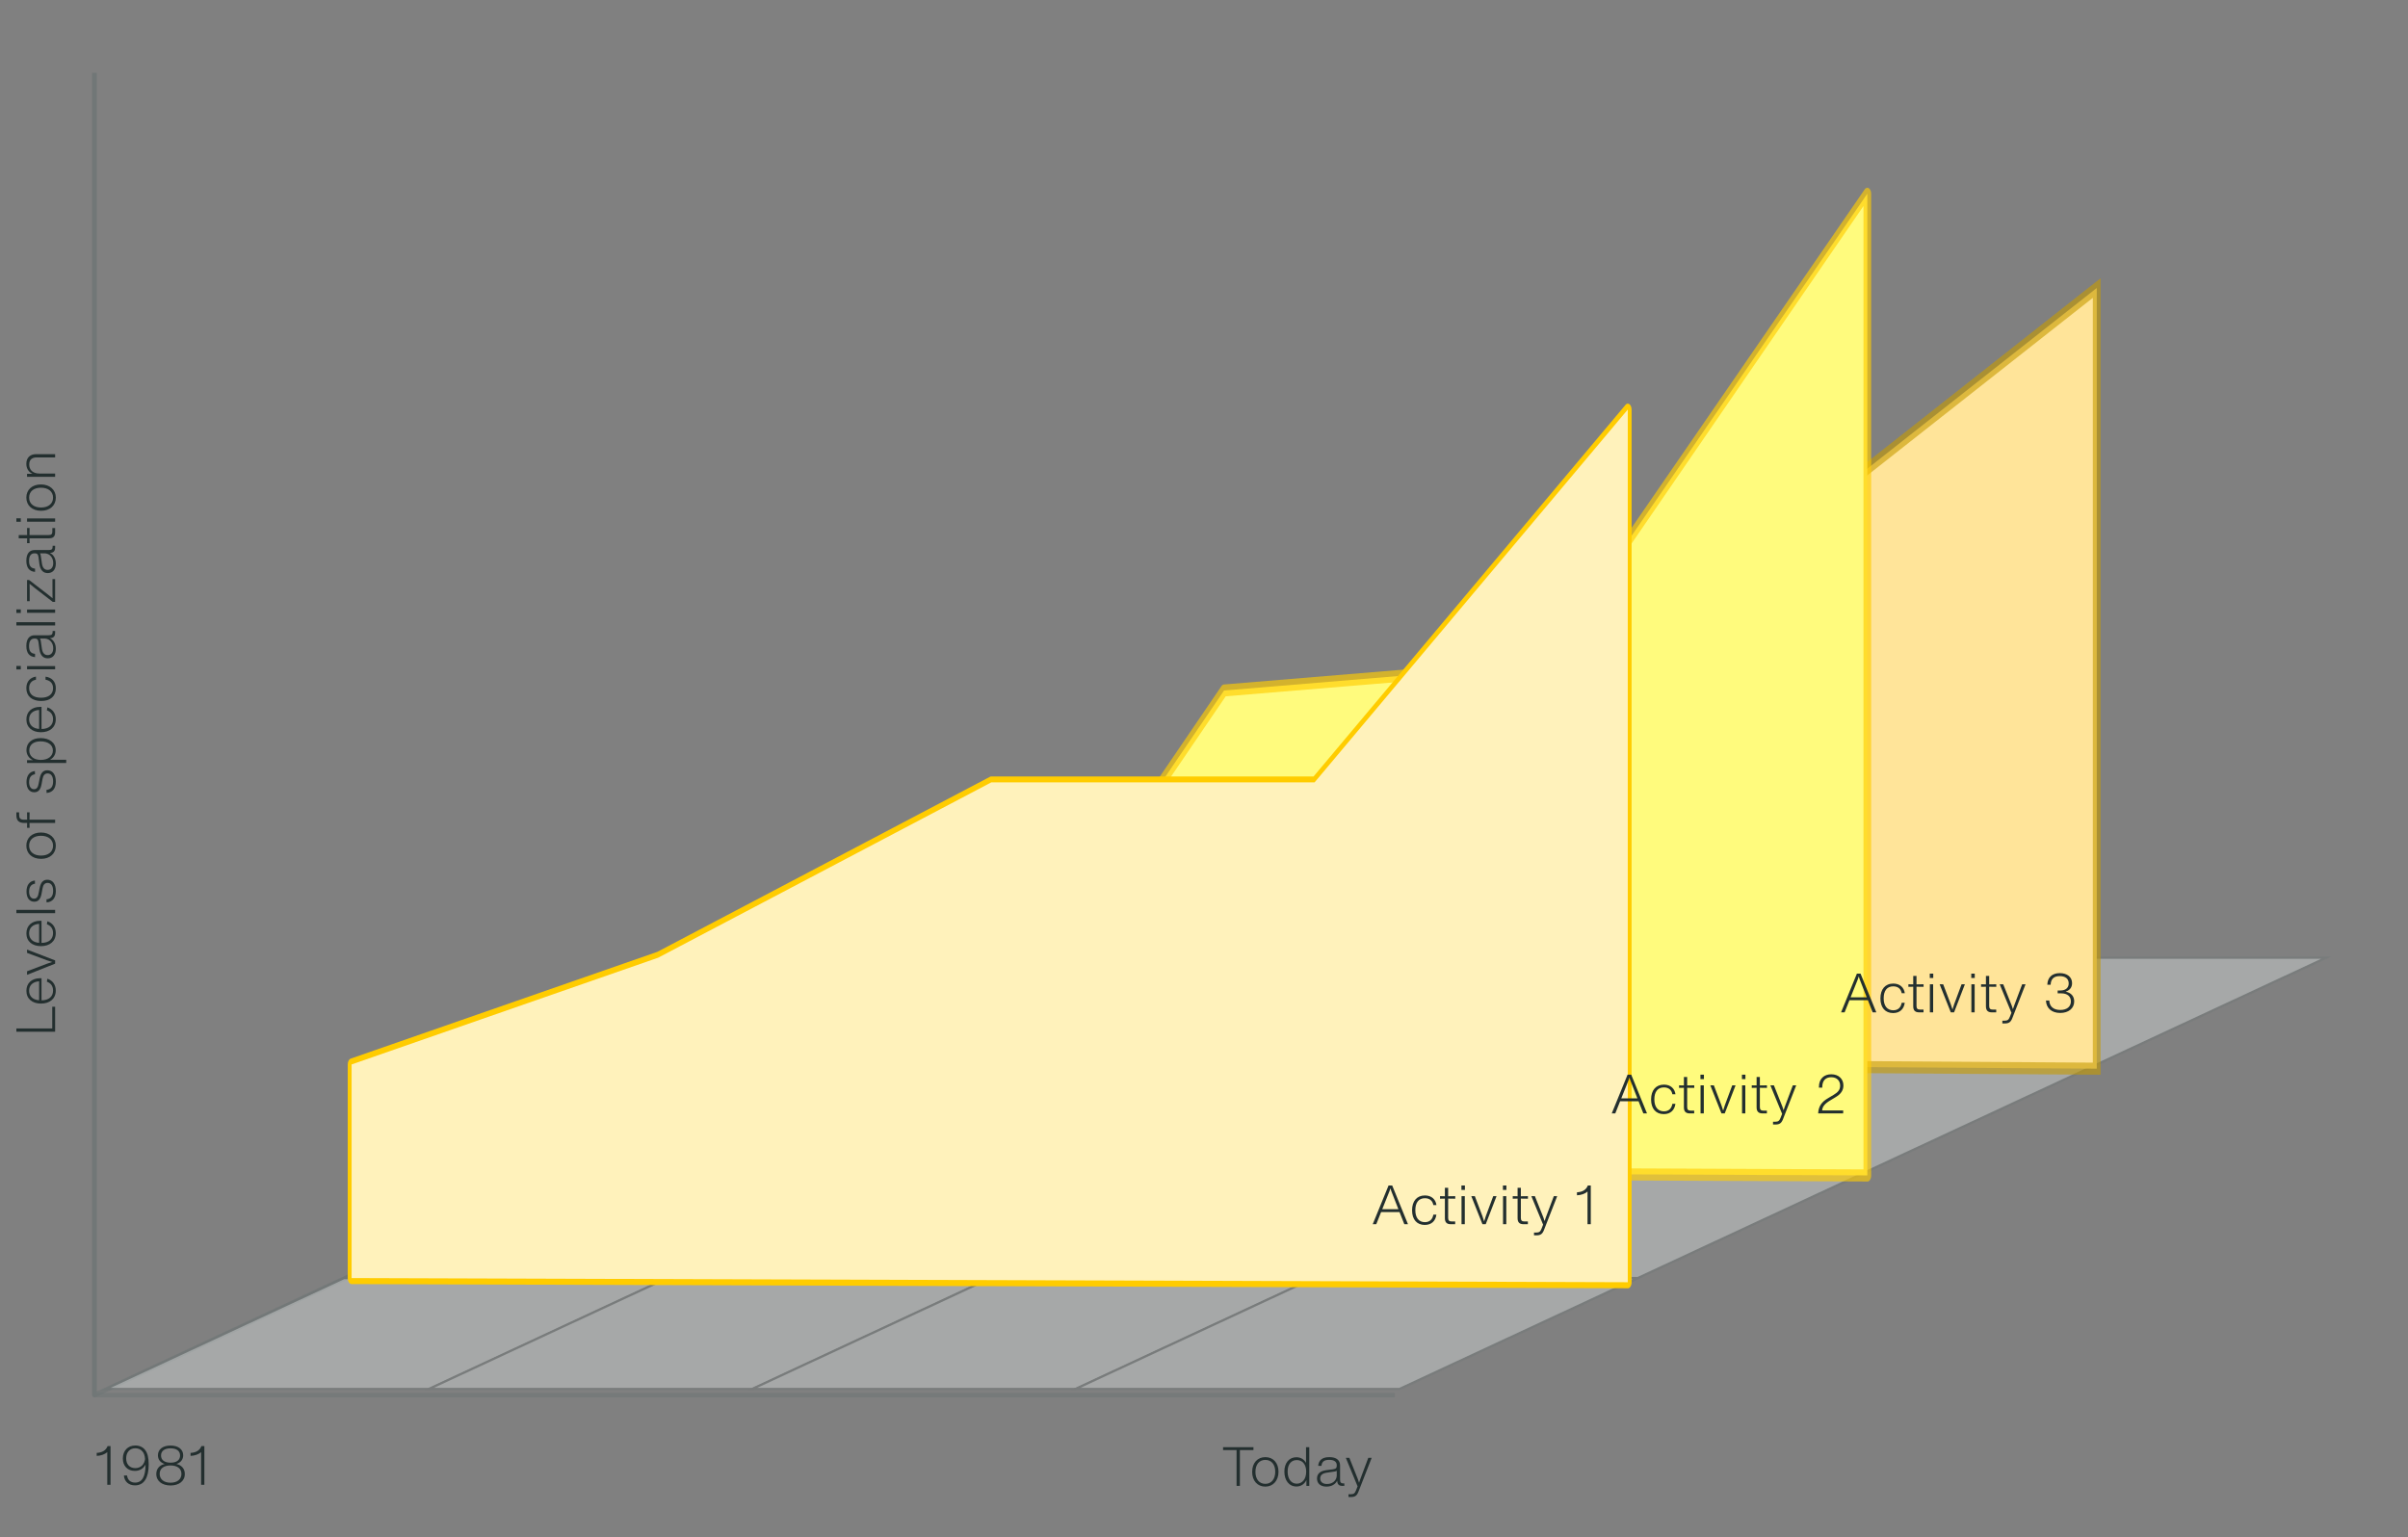 <svg width="531" height="339" viewBox="0 0 531 339" fill="none" xmlns="http://www.w3.org/2000/svg">
<rect x="0" y="0" width="531" height="339" fill="#808080" stroke="none"/>
<g clip-path="url(#clip0_13850_89045)">
<path opacity="0.5" d="M20.832 16.082V307.691H307.577" stroke="#6C7575" stroke-linejoin="round"/>
<path opacity="0.5" d="M20.832 16.082V307.691L227.626 211.221" stroke="#6C7575" stroke-linejoin="round"/>
<g opacity="0.35">
<path d="M246.528 235.688H175.051L227.625 211.219H299.092L246.528 235.688Z" fill="#EDF4F4" stroke="#6C7575" stroke-width="0.5" stroke-miterlimit="10"/>
<path d="M317.825 235.688H246.348L298.912 211.219H370.389L317.825 235.688Z" fill="#EDF4F4" stroke="#6C7575" stroke-width="0.5" stroke-miterlimit="10"/>
<path d="M389.103 235.688H317.637L370.201 211.219H441.678L389.103 235.688Z" fill="#EDF4F4" stroke="#6C7575" stroke-width="0.5" stroke-miterlimit="10"/>
<path d="M460.391 235.688H388.914L441.488 211.219H512.966L460.391 235.688Z" fill="#EDF4F4" stroke="#6C7575" stroke-width="0.5" stroke-miterlimit="10"/>
<path d="M195.932 259.235H124.465L177.029 234.766H248.506L195.932 259.235Z" fill="#EDF4F4" stroke="#6C7575" stroke-width="0.5" stroke-miterlimit="10"/>
<path d="M267.223 259.235H195.746L248.32 234.766H319.798L267.223 259.235Z" fill="#EDF4F4" stroke="#6C7575" stroke-width="0.5" stroke-miterlimit="10"/>
<path d="M338.512 259.235H267.035L319.609 234.766H391.087L338.512 259.235Z" fill="#EDF4F4" stroke="#6C7575" stroke-width="0.5" stroke-miterlimit="10"/>
<path d="M409.805 259.235H338.328L390.892 234.766H462.369L409.805 259.235Z" fill="#EDF4F4" stroke="#6C7575" stroke-width="0.5" stroke-miterlimit="10"/>
<path d="M145.34 282.797H73.863L126.438 258.328H197.915L145.34 282.797Z" fill="#EDF4F4" stroke="#6C7575" stroke-width="0.5" stroke-miterlimit="10"/>
<path d="M216.629 282.797H145.152L197.727 258.328H269.193L216.629 282.797Z" fill="#EDF4F4" stroke="#6C7575" stroke-width="0.5" stroke-miterlimit="10"/>
<path d="M287.922 282.797H216.445L269.009 258.328H340.486L287.922 282.797Z" fill="#EDF4F4" stroke="#6C7575" stroke-width="0.5" stroke-miterlimit="10"/>
<path d="M359.205 282.797H287.738L340.302 258.328H411.779L359.205 282.797Z" fill="#EDF4F4" stroke="#6C7575" stroke-width="0.5" stroke-miterlimit="10"/>
<path d="M94.751 306.348H23.273L75.848 281.879H147.315L94.751 306.348Z" fill="#EDF4F4" stroke="#6C7575" stroke-width="0.5" stroke-miterlimit="10"/>
<path d="M166.04 306.344H94.562L147.126 281.875H218.604L166.04 306.344Z" fill="#EDF4F4" stroke="#6C7575" stroke-width="0.5" stroke-miterlimit="10"/>
<path d="M237.318 306.344H165.852L218.416 281.875H289.893L237.318 306.344Z" fill="#EDF4F4" stroke="#6C7575" stroke-width="0.5" stroke-miterlimit="10"/>
<path d="M308.614 306.344H237.137L289.711 281.875H361.188L308.614 306.344Z" fill="#EDF4F4" stroke="#6C7575" stroke-width="0.5" stroke-miterlimit="10"/>
</g>
<g style="mix-blend-mode:multiply">
<path d="M319.793 234.772L390.888 119.817L462.365 63.52V235.694L319.793 234.772Z" fill="#FFE499"/>
</g>
<path opacity="0.6" d="M463.209 237.035L317.785 236.097L390.502 118.635L463.209 61.367V237.035ZM321.774 233.46L461.504 234.366V65.685L391.391 120.899L321.774 233.46Z" fill="#C79C00"/>
<g style="mix-blend-mode:multiply">
<path d="M197.723 258.333L269.923 152.289L340.294 146.45L411.772 42.719V259.238L197.723 258.333Z" fill="#FFFB7D"/>
</g>
<path opacity="0.65" d="M411.774 260.584L197.725 259.662C197.374 259.662 197.064 259.322 196.94 258.821C196.816 258.32 196.898 257.737 197.146 257.365L269.347 151.321C269.492 151.111 269.678 150.982 269.884 150.966L339.987 145.16L411.247 41.687C411.505 41.38 411.846 41.315 412.146 41.541C412.436 41.768 412.622 42.221 412.622 42.738V259.274C412.622 259.63 412.529 259.969 412.374 260.212C412.219 260.454 412.001 260.6 411.774 260.6V260.584ZM199.865 257.01L410.927 257.915V45.439L340.824 147.488C340.69 147.65 340.514 147.763 340.349 147.763L270.288 153.569L199.865 256.993V257.01Z" fill="#FFCC00"/>
<path d="M358.954 284.131L77.531 283.209C77.066 283.209 76.684 282.61 76.684 281.883V234.772C76.684 234.141 76.963 233.607 77.345 233.478L144.957 209.93L218.325 171.31C218.408 171.262 218.501 171.245 218.594 171.245H289.668L358.541 89.185C358.809 88.959 359.119 88.975 359.378 89.202C359.636 89.444 359.791 89.881 359.791 90.35V282.821C359.791 283.176 359.698 283.516 359.543 283.759C359.388 284.001 359.171 284.147 358.944 284.147L358.954 284.131ZM78.389 280.556L358.107 281.462V92.582L290.298 173.72C290.174 173.833 290.03 173.882 289.885 173.882H218.739L145.422 212.486L78.389 235.839V280.556Z" fill="#FFCC00"/>
<g style="mix-blend-mode:multiply">
<path d="M77.535 281.877V234.766L145.147 211.219L218.598 172.55H289.889L358.948 90.328V282.799L77.535 281.877Z" fill="#FFF2BB"/>
</g>
<path d="M24.374 318.94V327.484H23.654V320.26C23.102 320.788 22.214 321.064 21.326 321.1V320.44C22.442 320.392 23.342 319.948 23.726 318.94H24.374ZM32.022 319.828C32.55 320.512 32.79 321.532 32.79 322.984C32.79 325.912 31.782 327.604 29.778 327.604C28.398 327.604 27.426 326.788 27.318 325.42H28.014C28.134 326.428 28.806 326.992 29.802 326.992C31.338 326.992 32.094 325.66 32.094 323.032V323.008C31.638 323.884 30.81 324.412 29.73 324.412C28.11 324.412 27.09 323.296 27.09 321.688C27.09 319.96 28.182 318.808 29.85 318.808C30.774 318.808 31.53 319.168 32.022 319.828ZM29.838 323.8C31.026 323.8 31.842 322.996 31.986 321.796C31.938 321.052 31.758 320.536 31.446 320.152C31.062 319.66 30.474 319.42 29.838 319.42C28.626 319.42 27.822 320.296 27.822 321.652C27.822 322.948 28.578 323.8 29.838 323.8ZM37.609 327.628C35.809 327.628 34.465 326.704 34.465 325.096C34.465 323.956 35.138 323.164 36.301 322.888V322.876C35.33 322.576 34.825 321.868 34.825 320.968C34.825 319.648 35.917 318.82 37.609 318.82C39.289 318.82 40.394 319.648 40.394 320.968C40.394 321.868 39.877 322.576 38.917 322.876V322.888C40.081 323.164 40.754 323.956 40.754 325.096C40.754 326.704 39.41 327.628 37.609 327.628ZM37.609 322.6C38.941 322.6 39.709 322.024 39.709 321.016C39.709 319.996 38.917 319.432 37.609 319.432C36.301 319.432 35.51 319.996 35.51 321.016C35.51 322.024 36.289 322.6 37.609 322.6ZM37.609 327.016C39.097 327.016 40.01 326.248 40.01 325.072C40.01 323.896 39.109 323.212 37.609 323.212C36.097 323.212 35.209 323.896 35.209 325.072C35.209 326.248 36.121 327.016 37.609 327.016ZM45.069 318.94V327.484H44.349V320.26C43.797 320.788 42.909 321.064 42.021 321.1V320.44C43.137 320.392 44.037 319.948 44.421 318.94H45.069Z" fill="#232F2F"/>
<path d="M3.612 226.824H11.52V222.048H12.156V227.544H3.612V226.824ZM8.844 215.752H9.156V220.624C10.776 220.624 11.7 219.796 11.7 218.464C11.7 217.372 11.088 216.784 10.344 216.52L10.44 215.86C11.508 216.196 12.3 217.096 12.3 218.476C12.3 220.276 10.968 221.344 9.036 221.344C7.116 221.344 5.82 220.288 5.82 218.524C5.82 216.808 7.032 215.752 8.844 215.752ZM6.42 218.512C6.42 219.712 7.224 220.516 8.628 220.612V216.424C7.26 216.532 6.42 217.264 6.42 218.512ZM10.356 211.795L5.964 210.163V209.431L12.156 211.819V212.539L5.964 214.999V214.219L10.356 212.551L11.532 212.167L10.356 211.795ZM8.844 203.084H9.156L9.156 207.956C10.776 207.956 11.7 207.128 11.7 205.796C11.7 204.704 11.088 204.116 10.344 203.852L10.44 203.192C11.508 203.528 12.3 204.428 12.3 205.808C12.3 207.608 10.968 208.676 9.036 208.676C7.116 208.676 5.82 207.62 5.82 205.856C5.82 204.14 7.032 203.084 8.844 203.084ZM6.42 205.844C6.42 207.044 7.224 207.848 8.628 207.944L8.628 203.756C7.26 203.864 6.42 204.596 6.42 205.844ZM12.156 200.682V201.402H3.612V200.682H12.156ZM12.312 196.513C12.312 198.049 11.604 198.925 10.272 199.033L10.248 198.349C11.244 198.253 11.712 197.617 11.712 196.477C11.712 195.349 11.256 194.725 10.5 194.725C9.876 194.725 9.516 195.133 9.372 195.973L9.168 197.089C8.952 198.253 8.484 198.877 7.56 198.877C6.492 198.877 5.844 198.049 5.844 196.621C5.844 195.241 6.48 194.329 7.692 194.197L7.716 194.905C6.888 195.013 6.42 195.601 6.42 196.645C6.42 197.581 6.792 198.205 7.5 198.205C8.112 198.205 8.388 197.761 8.532 196.921L8.748 195.829C8.988 194.581 9.552 194.029 10.44 194.029C11.604 194.029 12.312 194.965 12.312 196.513ZM12.312 186.518C12.312 188.258 11.016 189.422 9.06 189.422C7.068 189.422 5.808 188.234 5.808 186.506C5.808 184.802 7.056 183.614 9.036 183.614C10.992 183.614 12.312 184.814 12.312 186.518ZM11.7 186.518C11.7 185.174 10.644 184.334 9.036 184.334C7.416 184.334 6.42 185.174 6.42 186.518C6.42 187.862 7.44 188.702 9.06 188.702C10.68 188.702 11.7 187.85 11.7 186.518ZM4.224 179.165V179.789C4.224 180.461 4.476 180.785 5.28 180.785H5.988L5.964 179.165H6.528L6.504 180.785H12.156V181.505H6.504L6.528 182.585H5.964L5.988 181.505H5.376C4.128 181.505 3.612 180.953 3.612 179.801V179.165H4.224ZM12.312 172.372C12.312 173.908 11.604 174.784 10.272 174.892L10.248 174.208C11.244 174.112 11.712 173.476 11.712 172.336C11.712 171.208 11.256 170.584 10.5 170.584C9.876 170.584 9.516 170.992 9.372 171.832L9.168 172.948C8.952 174.112 8.484 174.736 7.56 174.736C6.492 174.736 5.844 173.908 5.844 172.48C5.844 171.1 6.48 170.188 7.692 170.056L7.716 170.764C6.888 170.872 6.42 171.46 6.42 172.504C6.42 173.44 6.792 174.064 7.5 174.064C8.112 174.064 8.388 173.62 8.532 172.78L8.748 171.688C8.988 170.44 9.552 169.888 10.44 169.888C11.604 169.888 12.312 170.824 12.312 172.372ZM5.832 165.428C5.832 163.832 7.056 162.788 8.952 162.788C10.884 162.788 12.288 163.796 12.288 165.464C12.288 166.436 11.76 167.18 11.028 167.564H14.604V168.284H5.964V167.648H7.284C6.444 167.312 5.832 166.508 5.832 165.428ZM11.664 165.524C11.664 164.264 10.56 163.508 8.952 163.508C7.356 163.508 6.456 164.276 6.456 165.524C6.456 166.724 7.356 167.6 9.012 167.6C10.644 167.6 11.664 166.748 11.664 165.524ZM8.844 155.905H9.156V160.777C10.776 160.777 11.7 159.949 11.7 158.617C11.7 157.525 11.088 156.937 10.344 156.673L10.44 156.013C11.508 156.349 12.3 157.249 12.3 158.629C12.3 160.429 10.968 161.497 9.036 161.497C7.116 161.497 5.82 160.441 5.82 158.677C5.82 156.961 7.032 155.905 8.844 155.905ZM6.42 158.665C6.42 159.865 7.224 160.669 8.628 160.765V156.577C7.26 156.685 6.42 157.417 6.42 158.665ZM12.312 151.81C12.312 153.526 11.136 154.606 9.084 154.606C7.044 154.606 5.808 153.538 5.808 151.774C5.808 150.274 6.708 149.398 7.932 149.23V149.914C7.068 150.058 6.42 150.646 6.42 151.774C6.42 153.178 7.416 153.886 9.06 153.886C10.716 153.886 11.7 153.118 11.7 151.774C11.7 150.694 11.052 150.082 10.044 149.914V149.242C11.412 149.422 12.312 150.298 12.312 151.81ZM4.584 146.88V147.648H3.612V146.88H4.584ZM12.156 146.904V147.624H5.964V146.904H12.156ZM11.604 139.363V139.171H12.156V139.567C12.156 140.371 11.796 140.719 10.992 140.743C11.808 141.127 12.312 141.991 12.312 143.107C12.312 144.463 11.58 145.195 10.536 145.195C9.564 145.195 8.88 144.595 8.688 143.179L8.484 141.619C8.388 140.971 8.124 140.839 7.728 140.839H7.584C6.876 140.839 6.408 141.331 6.408 142.507C6.408 143.647 6.828 144.115 7.728 144.211V144.931C6.492 144.823 5.808 144.055 5.808 142.459C5.808 140.911 6.48 140.107 7.644 140.107H10.752C11.376 140.107 11.604 139.927 11.604 139.363ZM11.736 142.987C11.736 141.847 11.064 140.947 9.96 140.839H8.82C8.904 140.959 8.952 141.127 8.988 141.343L9.24 143.059C9.384 144.067 9.84 144.487 10.512 144.487C11.232 144.487 11.736 143.971 11.736 142.987ZM12.156 137.225V137.945H3.612V137.225H12.156ZM4.584 134.411V135.179H3.612V134.411H4.584ZM12.156 134.435V135.155H5.964V134.435H12.156ZM11.568 130.35V127.722H12.156V132.75H11.64L7.644 129.666C7.272 129.366 6.9 129.066 6.528 128.754C6.552 129.234 6.552 129.81 6.552 130.326V132.594H5.964L5.964 127.926H6.42L10.5 131.07C10.86 131.346 11.22 131.646 11.592 131.946C11.568 131.454 11.568 130.866 11.568 130.35ZM11.604 120.566V120.374H12.156V120.77C12.156 121.574 11.796 121.922 10.992 121.946C11.808 122.33 12.312 123.194 12.312 124.31C12.312 125.666 11.58 126.398 10.536 126.398C9.564 126.398 8.88 125.798 8.688 124.382L8.484 122.822C8.388 122.174 8.124 122.042 7.728 122.042H7.584C6.876 122.042 6.408 122.534 6.408 123.71C6.408 124.85 6.828 125.318 7.728 125.414V126.134C6.492 126.026 5.808 125.258 5.808 123.662C5.808 122.114 6.48 121.31 7.644 121.31H10.752C11.376 121.31 11.604 121.13 11.604 120.566ZM11.736 124.19C11.736 123.05 11.064 122.15 9.96 122.042H8.82C8.904 122.162 8.952 122.33 8.988 122.546L9.24 124.262C9.384 125.27 9.84 125.69 10.512 125.69C11.232 125.69 11.736 125.174 11.736 124.19ZM6.528 116.448L6.504 118.008H10.74C11.316 118.008 11.544 117.792 11.544 117.228V116.46H12.156V117.42C12.156 118.308 11.736 118.728 10.824 118.728H6.504L6.528 119.796H5.964L5.988 118.728H4.128V118.008H5.988L5.964 116.448H6.528ZM4.584 114.314V115.082H3.612V114.314H4.584ZM12.156 114.338V115.058H5.964V114.338H12.156ZM12.312 109.749C12.312 111.489 11.016 112.653 9.06 112.653C7.068 112.653 5.808 111.465 5.808 109.737C5.808 108.033 7.056 106.845 9.036 106.845C10.992 106.845 12.312 108.045 12.312 109.749ZM11.7 109.749C11.7 108.405 10.644 107.565 9.036 107.565C7.416 107.565 6.42 108.405 6.42 109.749C6.42 111.093 7.44 111.933 9.06 111.933C10.68 111.933 11.7 111.081 11.7 109.749ZM5.808 102.299C5.808 100.955 6.612 100.163 7.98 100.163H12.156V100.883H8.112C7.044 100.883 6.444 101.399 6.444 102.443C6.444 103.499 7.08 104.447 8.76 104.447H12.156V105.167H5.964V104.495H7.164C6.312 104.111 5.808 103.343 5.808 102.299Z" fill="#232F2F"/>
<path d="M310.481 270.008H309.677L308.621 267.332H304.553L303.485 270.008H302.705L306.197 261.464H307.001L310.481 270.008ZM306.413 262.688L304.805 266.696H308.369L306.797 262.688L306.605 262.088L306.413 262.688ZM314.178 270.164C312.462 270.164 311.382 268.988 311.382 266.936C311.382 264.896 312.45 263.66 314.214 263.66C315.714 263.66 316.59 264.56 316.758 265.784H316.074C315.93 264.92 315.342 264.272 314.214 264.272C312.81 264.272 312.102 265.268 312.102 266.912C312.102 268.568 312.87 269.552 314.214 269.552C315.294 269.552 315.906 268.904 316.074 267.896H316.746C316.566 269.264 315.69 270.164 314.178 270.164ZM320.9 264.38L319.34 264.356V268.592C319.34 269.168 319.556 269.396 320.12 269.396H320.888V270.008H319.928C319.04 270.008 318.62 269.588 318.62 268.676V264.356L317.552 264.38V263.816L318.62 263.84V261.98H319.34V263.84L320.9 263.816V264.38ZM323.034 262.436H322.266V261.464H323.034V262.436ZM323.01 270.008H322.29V263.816H323.01V270.008ZM327.647 268.208L329.279 263.816H330.011L327.623 270.008H326.903L324.443 263.816H325.223L326.891 268.208L327.275 269.384L327.647 268.208ZM332.186 262.436H331.418V261.464H332.186V262.436ZM332.162 270.008H331.442V263.816H332.162V270.008ZM336.931 264.38L335.371 264.356V268.592C335.371 269.168 335.587 269.396 336.151 269.396H336.919V270.008H335.959C335.071 270.008 334.651 269.588 334.651 268.676V264.356L333.583 264.38V263.816L334.651 263.84V261.98H335.371V263.84L336.931 263.816V264.38ZM340.877 268.508L342.641 263.816H343.385L340.457 271.316C340.109 272.192 339.689 272.456 338.801 272.456H338.273V271.844H338.741C339.425 271.844 339.665 271.652 339.929 270.992L340.277 270.104L337.685 263.816H338.465L340.337 268.508C340.433 268.76 340.529 269.06 340.601 269.312C340.685 269.048 340.781 268.76 340.877 268.508ZM350.792 261.464V270.008H350.072V262.784C349.52 263.312 348.632 263.588 347.744 263.624V262.964C348.86 262.916 349.76 262.472 350.144 261.464H350.792Z" fill="#232F2F"/>
<path d="M363.188 245.566H362.384L361.328 242.89H357.26L356.192 245.566H355.412L358.904 237.022H359.708L363.188 245.566ZM359.12 238.246L357.512 242.254H361.076L359.504 238.246L359.312 237.646L359.12 238.246ZM366.885 245.722C365.169 245.722 364.089 244.546 364.089 242.494C364.089 240.454 365.157 239.218 366.921 239.218C368.421 239.218 369.297 240.118 369.465 241.342H368.781C368.637 240.478 368.049 239.83 366.921 239.83C365.517 239.83 364.809 240.826 364.809 242.47C364.809 244.126 365.577 245.11 366.921 245.11C368.001 245.11 368.613 244.462 368.781 243.454H369.453C369.273 244.822 368.397 245.722 366.885 245.722ZM373.607 239.938L372.047 239.914V244.15C372.047 244.726 372.263 244.954 372.827 244.954H373.595V245.566H372.635C371.747 245.566 371.327 245.146 371.327 244.234V239.914L370.259 239.938V239.374L371.327 239.398V237.538H372.047V239.398L373.607 239.374V239.938ZM375.741 237.994H374.973V237.022H375.741V237.994ZM375.717 245.566H374.997V239.374H375.717V245.566ZM380.354 243.766L381.986 239.374H382.718L380.33 245.566H379.61L377.15 239.374H377.93L379.598 243.766L379.982 244.942L380.354 243.766ZM384.893 237.994H384.125V237.022H384.893V237.994ZM384.869 245.566H384.149V239.374H384.869V245.566ZM389.638 239.938L388.078 239.914V244.15C388.078 244.726 388.294 244.954 388.858 244.954H389.626V245.566H388.666C387.778 245.566 387.358 245.146 387.358 244.234V239.914L386.29 239.938V239.374L387.358 239.398V237.538H388.078V239.398L389.638 239.374V239.938ZM393.584 244.066L395.348 239.374H396.092L393.164 246.874C392.816 247.75 392.396 248.014 391.508 248.014H390.98V247.402H391.448C392.132 247.402 392.372 247.21 392.636 246.55L392.984 245.662L390.392 239.374H391.172L393.044 244.066C393.14 244.318 393.236 244.618 393.308 244.87C393.392 244.606 393.488 244.318 393.584 244.066ZM401.807 244.906H406.451V245.566H400.931C401.003 243.994 401.723 243.01 403.115 242.206L404.375 241.45C405.275 240.922 405.779 240.358 405.779 239.446C405.779 238.39 405.095 237.586 403.811 237.586C402.635 237.586 401.831 238.258 401.831 239.794V239.89H401.099V239.758C401.099 237.898 402.239 236.938 403.823 236.938C405.467 236.938 406.499 237.97 406.499 239.41C406.499 240.466 405.947 241.294 404.807 241.966L403.775 242.59C402.347 243.418 401.879 244.066 401.807 244.906Z" fill="#232F2F"/>
<path d="M413.758 223.277H412.954L411.898 220.601H407.83L406.762 223.277H405.982L409.474 214.733H410.278L413.758 223.277ZM409.69 215.957L408.082 219.965H411.646L410.074 215.957L409.882 215.357L409.69 215.957ZM417.456 223.433C415.74 223.433 414.66 222.257 414.66 220.205C414.66 218.165 415.728 216.929 417.492 216.929C418.992 216.929 419.868 217.829 420.036 219.053H419.352C419.208 218.189 418.62 217.541 417.492 217.541C416.088 217.541 415.38 218.537 415.38 220.181C415.38 221.837 416.148 222.821 417.492 222.821C418.572 222.821 419.184 222.173 419.352 221.165H420.024C419.844 222.533 418.968 223.433 417.456 223.433ZM424.177 217.649L422.617 217.625V221.861C422.617 222.437 422.833 222.665 423.397 222.665H424.165V223.277H423.205C422.317 223.277 421.897 222.857 421.897 221.945V217.625L420.829 217.649V217.085L421.897 217.109V215.249H422.617V217.109L424.177 217.085V217.649ZM426.311 215.705H425.543V214.733H426.311V215.705ZM426.287 223.277H425.567V217.085H426.287V223.277ZM430.924 221.477L432.556 217.085H433.288L430.9 223.277H430.18L427.72 217.085H428.5L430.168 221.477L430.552 222.653L430.924 221.477ZM435.464 215.705H434.696V214.733H435.464V215.705ZM435.44 223.277H434.72V217.085H435.44V223.277ZM440.209 217.649L438.649 217.625V221.861C438.649 222.437 438.865 222.665 439.429 222.665H440.197V223.277H439.237C438.349 223.277 437.929 222.857 437.929 221.945V217.625L436.861 217.649V217.085L437.929 217.109V215.249H438.649V217.109L440.209 217.085V217.649ZM444.154 221.777L445.918 217.085H446.662L443.734 224.585C443.386 225.461 442.966 225.725 442.078 225.725H441.55V225.113H442.018C442.702 225.113 442.942 224.921 443.206 224.261L443.554 223.373L440.962 217.085H441.742L443.614 221.777C443.71 222.029 443.806 222.329 443.878 222.581C443.962 222.317 444.058 222.029 444.154 221.777ZM454.309 223.409C452.413 223.409 451.225 222.341 451.165 220.673H451.897C451.945 221.981 452.821 222.749 454.321 222.749C455.809 222.749 456.661 222.005 456.661 220.865C456.661 219.785 455.917 219.089 454.537 219.089H453.745V218.453H454.357C455.581 218.453 456.181 217.805 456.181 216.893C456.181 215.849 455.425 215.285 454.189 215.285C452.881 215.285 452.245 215.933 452.197 217.181H451.465C451.513 215.585 452.509 214.625 454.225 214.625C455.833 214.625 456.925 215.489 456.925 216.833C456.925 217.697 456.493 218.369 455.545 218.705V218.729C456.733 218.957 457.393 219.749 457.393 220.865C457.393 222.401 456.145 223.409 454.309 223.409Z" fill="#232F2F"/>
<path d="M269.707 319.179H276.403V319.815H273.415V327.723H272.683V319.815H269.707V319.179ZM279.025 327.879C277.285 327.879 276.121 326.583 276.121 324.627C276.121 322.635 277.309 321.375 279.037 321.375C280.741 321.375 281.929 322.623 281.929 324.603C281.929 326.559 280.729 327.879 279.025 327.879ZM279.025 327.267C280.369 327.267 281.209 326.211 281.209 324.603C281.209 322.983 280.369 321.987 279.025 321.987C277.681 321.987 276.841 323.007 276.841 324.627C276.841 326.247 277.693 327.267 279.025 327.267ZM287.998 322.659V319.179H288.718V327.723H288.082V326.403C287.734 327.231 286.942 327.855 285.898 327.855C284.23 327.855 283.222 326.475 283.222 324.555C283.222 322.659 284.278 321.399 285.874 321.399C286.858 321.399 287.626 321.915 287.998 322.659ZM285.958 327.231C287.17 327.231 288.034 326.211 288.034 324.579C288.034 322.923 287.17 322.023 285.958 322.023C284.722 322.023 283.942 322.947 283.942 324.555C283.942 326.151 284.698 327.231 285.958 327.231ZM296.25 327.171H296.442V327.723H296.046C295.242 327.723 294.894 327.363 294.87 326.559C294.486 327.375 293.622 327.879 292.506 327.879C291.15 327.879 290.418 327.147 290.418 326.103C290.418 325.131 291.018 324.447 292.434 324.255L293.994 324.051C294.642 323.955 294.774 323.691 294.774 323.295V323.151C294.774 322.443 294.282 321.975 293.106 321.975C291.966 321.975 291.498 322.395 291.402 323.295H290.682C290.79 322.059 291.558 321.375 293.154 321.375C294.702 321.375 295.506 322.047 295.506 323.211V326.319C295.506 326.943 295.686 327.171 296.25 327.171ZM292.626 327.303C293.766 327.303 294.666 326.631 294.774 325.527V324.387C294.654 324.471 294.486 324.519 294.27 324.555L292.554 324.807C291.546 324.951 291.126 325.407 291.126 326.079C291.126 326.799 291.642 327.303 292.626 327.303ZM299.967 326.223L301.731 321.531H302.475L299.547 329.031C299.199 329.907 298.779 330.171 297.891 330.171H297.363V329.559H297.831C298.515 329.559 298.755 329.367 299.019 328.707L299.367 327.819L296.775 321.531H297.555L299.427 326.223C299.523 326.475 299.619 326.775 299.691 327.027C299.775 326.763 299.871 326.475 299.967 326.223Z" fill="#232F2F"/>
</g>
<defs>
<clipPath id="clip0_13850_89045">
<rect width="531" height="339" fill="white"/>
</clipPath>
</defs>
</svg>
